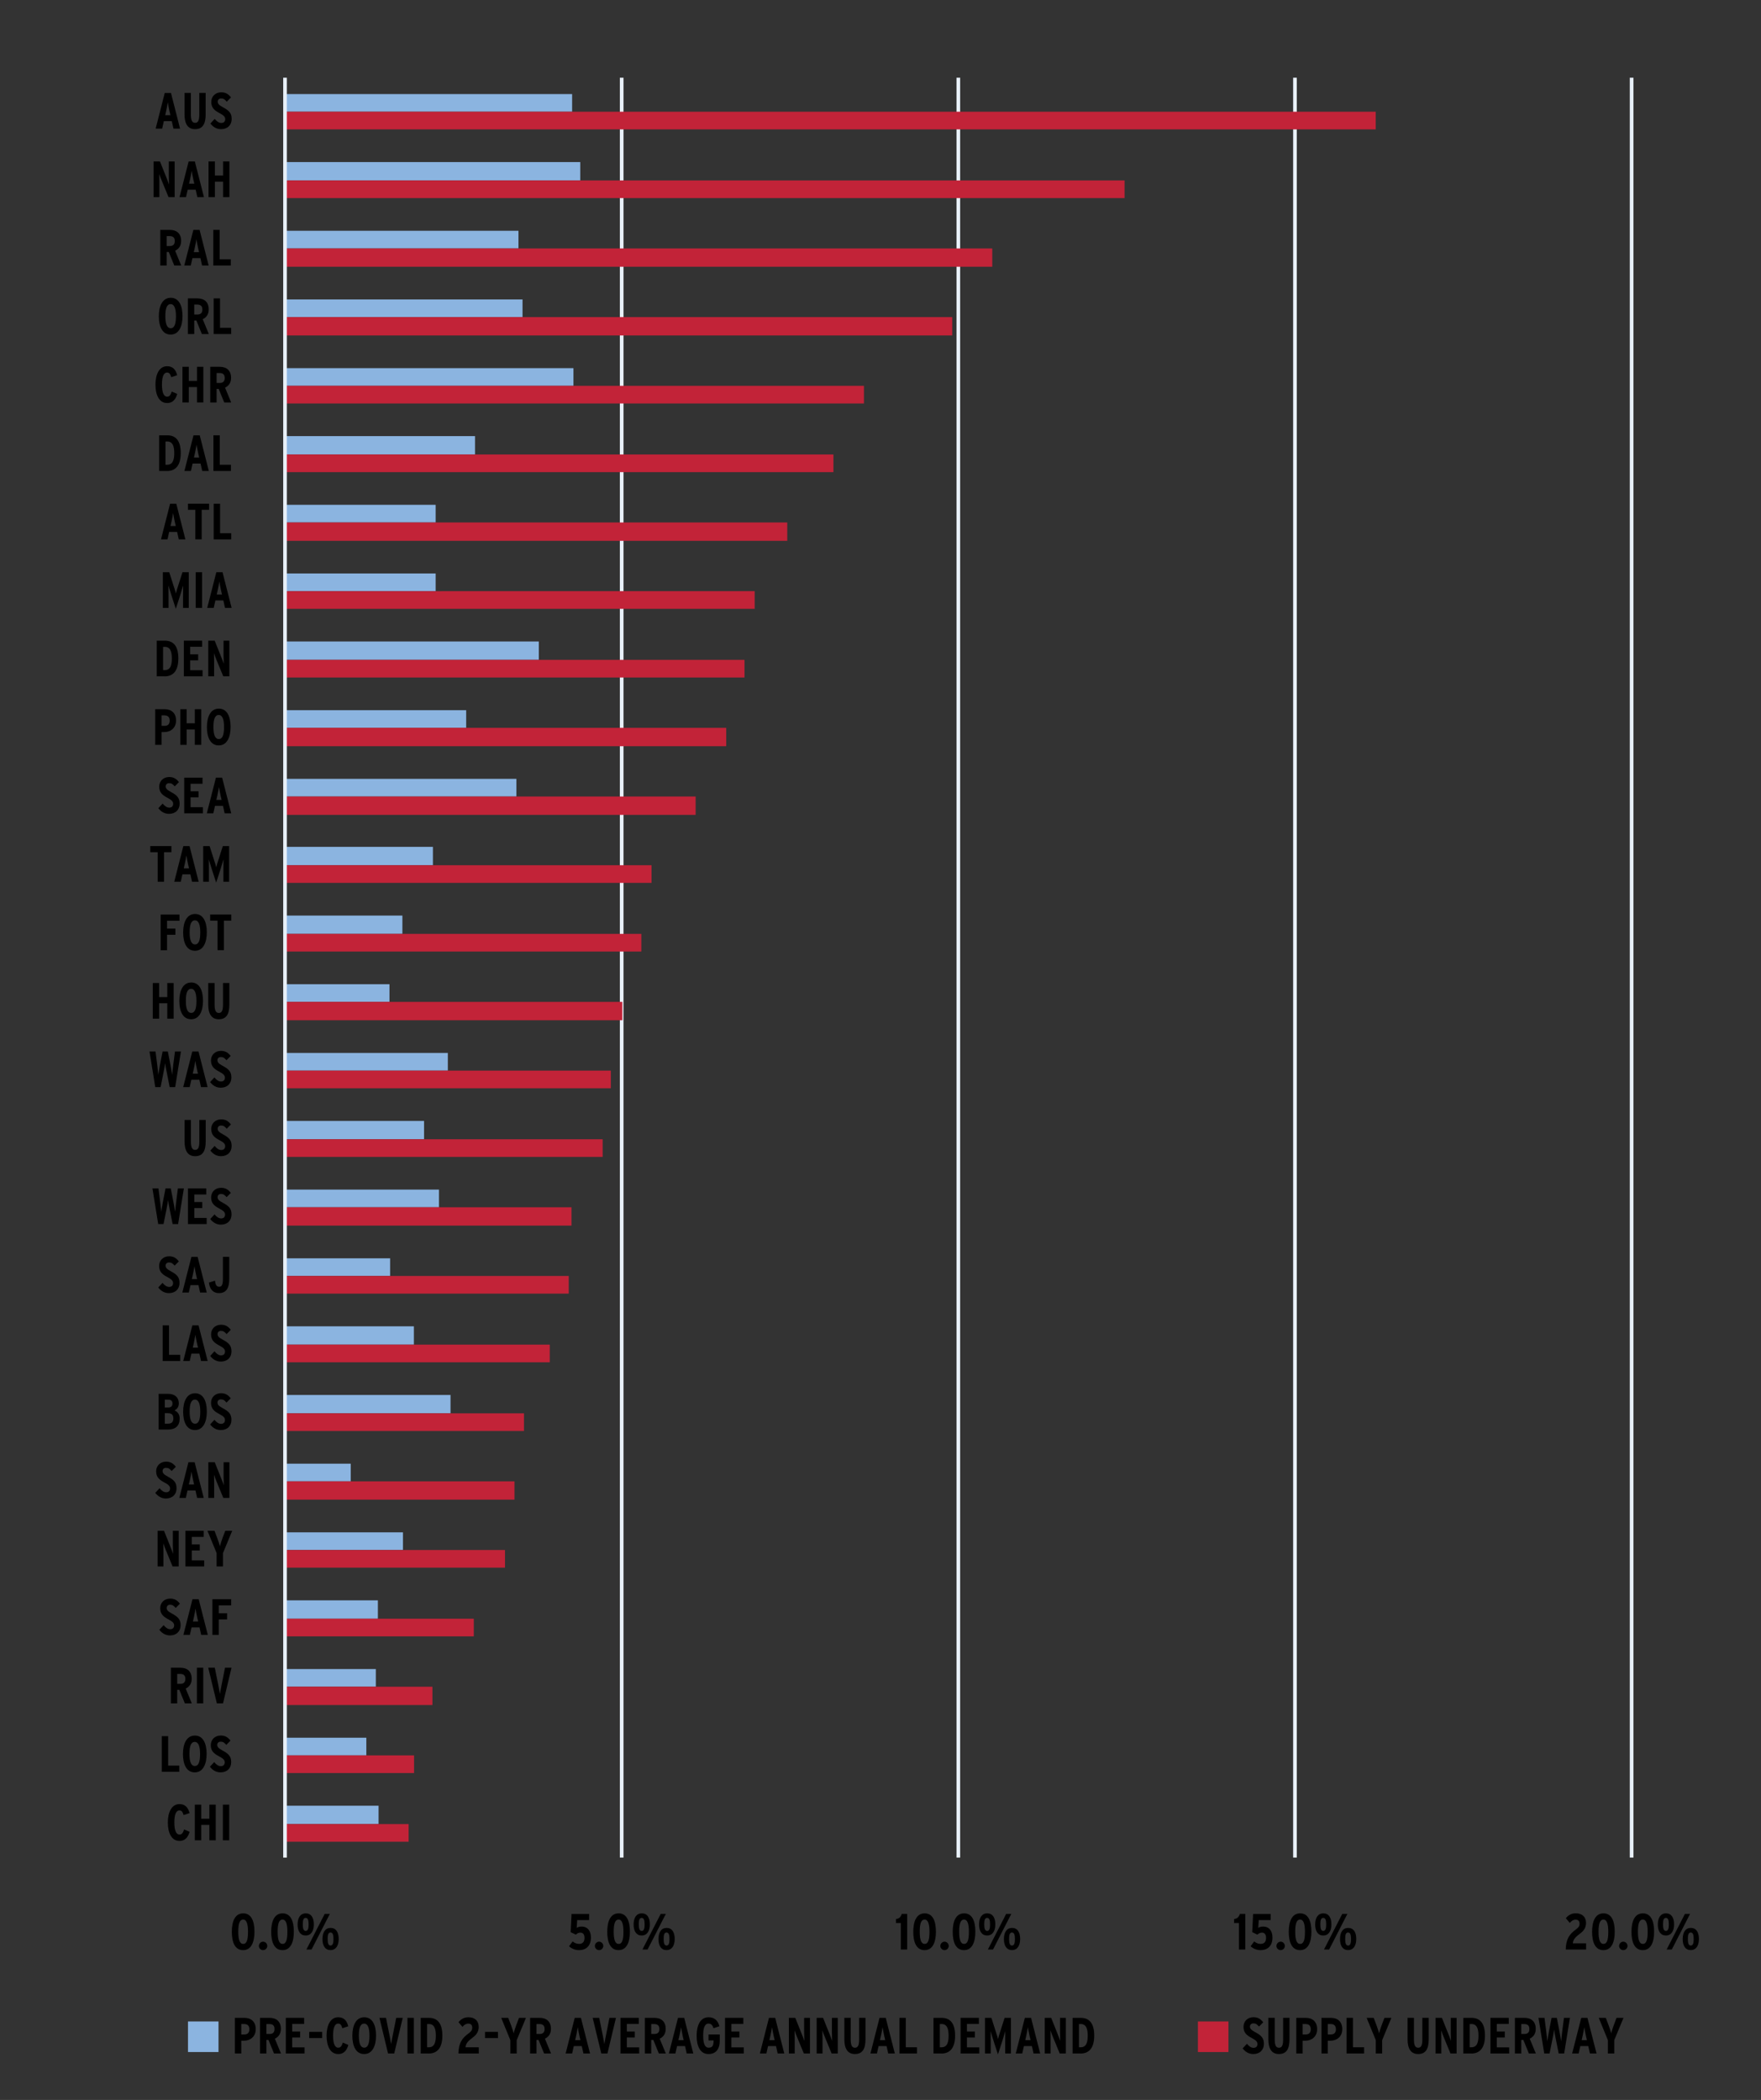 <?xml version="1.0" encoding="UTF-8"?>
<svg xmlns="http://www.w3.org/2000/svg" xmlns:xlink="http://www.w3.org/1999/xlink" id="Layer_1" viewBox="0 0 360 429.25">
  <rect x="0" y="0" width="360" height="429.25" fill="#333333" stroke="none"/>
  <defs>
    <style>.cls-1{clip-path:url(#clippath-73);}.cls-2,.cls-3{fill:#8bb4e0;}.cls-4{clip-path:url(#clippath-72);}.cls-5{clip-path:url(#clippath-62);}.cls-6{clip-path:url(#clippath-45);}.cls-7{clip-path:url(#clippath-63);}.cls-8{clip-path:url(#clippath-20);}.cls-9{clip-path:url(#clippath-11);}.cls-10{clip-path:url(#clippath-16);}.cls-11{clip-path:url(#clippath-59);}.cls-12{clip-path:url(#clippath-78);}.cls-13{clip-path:url(#clippath-33);}.cls-14{clip-path:url(#clippath-64);}.cls-15{clip-path:url(#clippath-47);}.cls-16{clip-path:url(#clippath-77);}.cls-17{clip-path:url(#clippath-41);}.cls-18{clip-path:url(#clippath-32);}.cls-19{clip-path:url(#clippath-2);}.cls-20{clip-path:url(#clippath-13);}.cls-21{clip-path:url(#clippath-37);}.cls-22{clip-path:url(#clippath-46);}.cls-23{clip-path:url(#clippath-25);}.cls-24{clip-path:url(#clippath-15);}.cls-25{clip-path:url(#clippath-6);}.cls-26{clip-path:url(#clippath-76);}.cls-27{clip-path:url(#clippath-40);}.cls-28{clip-path:url(#clippath-26);}.cls-29{clip-path:url(#clippath-75);}.cls-30,.cls-3{fill-rule:evenodd;}.cls-30,.cls-31{fill:#c22338;}.cls-32{clip-path:url(#clippath-7);}.cls-33{clip-path:url(#clippath-21);}.cls-34{clip-path:url(#clippath-34);}.cls-35{clip-path:url(#clippath-57);}.cls-36{clip-path:url(#clippath-1);}.cls-37{clip-path:url(#clippath-4);}.cls-38{clip-path:url(#clippath-38);}.cls-39{clip-path:url(#clippath-36);}.cls-40{clip-path:url(#clippath-27);}.cls-41{clip-path:url(#clippath-60);}.cls-42{clip-path:url(#clippath-44);}.cls-43{clip-path:url(#clippath-12);}.cls-44{stroke:#e8f0f9;stroke-linejoin:round;stroke-width:.75px;}.cls-44,.cls-45,.cls-46{fill:none;}.cls-47{clip-path:url(#clippath-24);}.cls-48{clip-path:url(#clippath-30);}.cls-49{clip-path:url(#clippath-79);}.cls-50{clip-path:url(#clippath-22);}.cls-51{clip-path:url(#clippath-9);}.cls-52{clip-path:url(#clippath-52);}.cls-53{clip-path:url(#clippath);}.cls-54{clip-path:url(#clippath-50);}.cls-45{clip-rule:evenodd;}.cls-55{clip-path:url(#clippath-48);}.cls-56{clip-path:url(#clippath-61);}.cls-57{clip-path:url(#clippath-39);}.cls-58{clip-path:url(#clippath-19);}.cls-59{clip-path:url(#clippath-31);}.cls-60{clip-path:url(#clippath-54);}.cls-61{clip-path:url(#clippath-3);}.cls-62{clip-path:url(#clippath-43);}.cls-63{clip-path:url(#clippath-70);}.cls-64{clip-path:url(#clippath-8);}.cls-65{clip-path:url(#clippath-55);}.cls-66{clip-path:url(#clippath-69);}.cls-67{clip-path:url(#clippath-29);}.cls-68{clip-path:url(#clippath-18);}.cls-69{clip-path:url(#clippath-14);}.cls-70{clip-path:url(#clippath-17);}.cls-71{clip-path:url(#clippath-5);}.cls-72{clip-path:url(#clippath-58);}.cls-73{clip-path:url(#clippath-42);}.cls-74{clip-path:url(#clippath-65);}.cls-75{clip-path:url(#clippath-10);}.cls-76{clip-path:url(#clippath-23);}.cls-77{clip-path:url(#clippath-74);}.cls-78{clip-path:url(#clippath-56);}.cls-79{clip-path:url(#clippath-53);}.cls-80{clip-path:url(#clippath-49);}.cls-81{clip-path:url(#clippath-67);}.cls-82{clip-path:url(#clippath-51);}.cls-83{clip-path:url(#clippath-28);}.cls-84{clip-path:url(#clippath-71);}.cls-85{clip-path:url(#clippath-68);}.cls-86{clip-path:url(#clippath-35);}.cls-87{clip-path:url(#clippath-66);}</style>
    <clipPath id="clippath">
      <polygon class="cls-45" points="16.37 437.25 354.5 437.25 354.5 8.25 16.37 8.25 16.37 437.25 16.37 437.25"></polygon>
    </clipPath>
    <clipPath id="clippath-1">
      <polygon class="cls-45" points="58.27 380.55 334.38 380.55 334.38 15.75 58.27 15.75 58.27 380.55 58.27 380.55"></polygon>
    </clipPath>
    <clipPath id="clippath-2">
      <polygon class="cls-45" points="58.27 380.55 334.38 380.55 334.38 15.75 58.27 15.75 58.27 380.55 58.27 380.55"></polygon>
    </clipPath>
    <clipPath id="clippath-3">
      <polygon class="cls-45" points="16.37 437.25 354.5 437.25 354.5 8.25 16.37 8.25 16.37 437.25 16.37 437.25"></polygon>
    </clipPath>
    <clipPath id="clippath-4">
      <polygon class="cls-45" points="16.37 437.25 354.5 437.25 354.5 8.25 16.37 8.25 16.37 437.25 16.37 437.25"></polygon>
    </clipPath>
    <clipPath id="clippath-5">
      <rect class="cls-46" x="16.37" y="8.25" width="338.13" height="429"></rect>
    </clipPath>
    <clipPath id="clippath-6">
      <polygon class="cls-45" points="16.37 437.25 354.5 437.25 354.5 8.25 16.37 8.25 16.37 437.25 16.37 437.25"></polygon>
    </clipPath>
    <clipPath id="clippath-7">
      <rect class="cls-46" x="16.37" y="8.25" width="338.13" height="429"></rect>
    </clipPath>
    <clipPath id="clippath-8">
      <polygon class="cls-45" points="16.37 437.25 354.5 437.25 354.5 8.25 16.37 8.25 16.37 437.25 16.37 437.25"></polygon>
    </clipPath>
    <clipPath id="clippath-9">
      <rect class="cls-46" x="16.37" y="8.25" width="338.13" height="429"></rect>
    </clipPath>
    <clipPath id="clippath-10">
      <polygon class="cls-45" points="16.37 437.25 354.5 437.25 354.5 8.25 16.37 8.25 16.37 437.25 16.37 437.25"></polygon>
    </clipPath>
    <clipPath id="clippath-11">
      <rect class="cls-46" x="16.37" y="8.25" width="338.13" height="429"></rect>
    </clipPath>
    <clipPath id="clippath-12">
      <polygon class="cls-45" points="16.37 437.25 354.5 437.25 354.5 8.25 16.37 8.25 16.37 437.25 16.37 437.25"></polygon>
    </clipPath>
    <clipPath id="clippath-13">
      <rect class="cls-46" x="16.37" y="8.25" width="338.13" height="429"></rect>
    </clipPath>
    <clipPath id="clippath-14">
      <polygon class="cls-45" points="16.37 29.23 96.01 29.23 96.01 14.78 16.37 14.78 16.37 29.23 16.37 29.23"></polygon>
    </clipPath>
    <clipPath id="clippath-15">
      <rect class="cls-46" x="16.37" y="14.78" width="79.64" height="14.45"></rect>
    </clipPath>
    <clipPath id="clippath-16">
      <polygon class="cls-45" points="16.37 43.13 98.23 43.13 98.23 28.82 16.37 28.82 16.37 43.13 16.37 43.13"></polygon>
    </clipPath>
    <clipPath id="clippath-17">
      <rect class="cls-46" x="16.37" y="28.82" width="81.86" height="14.31"></rect>
    </clipPath>
    <clipPath id="clippath-18">
      <polygon class="cls-45" points="16.37 57.17 94.21 57.17 94.21 42.71 16.37 42.71 16.37 57.17 16.37 57.17"></polygon>
    </clipPath>
    <clipPath id="clippath-19">
      <rect class="cls-46" x="16.37" y="42.71" width="77.84" height="14.45"></rect>
    </clipPath>
    <clipPath id="clippath-20">
      <polygon class="cls-45" points="16.37 71.2 94.48 71.2 94.48 56.75 16.37 56.75 16.37 71.2 16.37 71.2"></polygon>
    </clipPath>
    <clipPath id="clippath-21">
      <rect class="cls-46" x="16.37" y="56.75" width="78.12" height="14.45"></rect>
    </clipPath>
    <clipPath id="clippath-22">
      <polygon class="cls-45" points="16.37 85.24 96.01 85.24 96.01 70.79 16.37 70.79 16.37 85.24 16.37 85.24"></polygon>
    </clipPath>
    <clipPath id="clippath-23">
      <rect class="cls-46" x="16.37" y="70.79" width="79.64" height="14.45"></rect>
    </clipPath>
    <clipPath id="clippath-24">
      <polygon class="cls-45" points="16.37 99.14 94.76 99.14 94.76 84.68 16.37 84.68 16.37 99.14 16.37 99.14"></polygon>
    </clipPath>
    <clipPath id="clippath-25">
      <rect class="cls-46" x="16.37" y="84.68" width="78.39" height="14.45"></rect>
    </clipPath>
    <clipPath id="clippath-26">
      <polygon class="cls-45" points="16.37 113.17 92.82 113.17 92.82 98.72 16.37 98.72 16.37 113.17 16.37 113.17"></polygon>
    </clipPath>
    <clipPath id="clippath-27">
      <rect class="cls-46" x="16.37" y="98.72" width="76.45" height="14.45"></rect>
    </clipPath>
    <clipPath id="clippath-28">
      <polygon class="cls-45" points="16.37 127.21 92.68 127.21 92.68 112.76 16.37 112.76 16.37 127.21 16.37 127.21"></polygon>
    </clipPath>
    <clipPath id="clippath-29">
      <rect class="cls-46" x="16.37" y="112.76" width="76.31" height="14.45"></rect>
    </clipPath>
    <clipPath id="clippath-30">
      <polygon class="cls-45" points="16.37 141.11 96.01 141.11 96.01 126.79 16.37 126.79 16.37 141.11 16.37 141.11"></polygon>
    </clipPath>
    <clipPath id="clippath-31">
      <rect class="cls-46" x="16.37" y="126.79" width="79.64" height="14.31"></rect>
    </clipPath>
    <clipPath id="clippath-32">
      <polygon class="cls-45" points="16.37 155.14 97.12 155.14 97.12 140.69 16.37 140.69 16.37 155.14 16.37 155.14"></polygon>
    </clipPath>
    <clipPath id="clippath-33">
      <rect class="cls-46" x="16.37" y="140.69" width="80.75" height="14.45"></rect>
    </clipPath>
    <clipPath id="clippath-34">
      <polygon class="cls-45" points="16.37 169.18 93.93 169.18 93.93 154.72 16.37 154.72 16.37 169.18 16.37 169.18"></polygon>
    </clipPath>
    <clipPath id="clippath-35">
      <rect class="cls-46" x="16.37" y="154.72" width="77.56" height="14.45"></rect>
    </clipPath>
    <clipPath id="clippath-36">
      <polygon class="cls-45" points="16.37 183.21 98.92 183.21 98.92 168.76 16.37 168.76 16.37 183.21 16.37 183.21"></polygon>
    </clipPath>
    <clipPath id="clippath-37">
      <rect class="cls-46" x="16.37" y="168.76" width="82.56" height="14.45"></rect>
    </clipPath>
    <clipPath id="clippath-38">
      <polygon class="cls-45" points="16.37 197.11 93.65 197.11 93.65 182.66 16.37 182.66 16.37 197.11 16.37 197.11"></polygon>
    </clipPath>
    <clipPath id="clippath-39">
      <rect class="cls-46" x="16.37" y="182.66" width="77.28" height="14.45"></rect>
    </clipPath>
    <clipPath id="clippath-40">
      <polygon class="cls-45" points="16.37 211.15 98.37 211.15 98.37 196.69 16.37 196.69 16.37 211.15 16.37 211.15"></polygon>
    </clipPath>
    <clipPath id="clippath-41">
      <rect class="cls-46" x="16.37" y="196.69" width="82" height="14.45"></rect>
    </clipPath>
    <clipPath id="clippath-42">
      <polygon class="cls-45" points="16.37 225.18 99.76 225.18 99.76 210.73 16.37 210.73 16.37 225.18 16.37 225.18"></polygon>
    </clipPath>
    <clipPath id="clippath-43">
      <rect class="cls-46" x="16.37" y="210.73" width="83.39" height="14.45"></rect>
    </clipPath>
    <clipPath id="clippath-44">
      <polygon class="cls-45" points="16.37 239.08 79.22 239.08 79.22 224.77 16.37 224.77 16.37 239.08 16.37 239.08"></polygon>
    </clipPath>
    <clipPath id="clippath-45">
      <rect class="cls-46" x="16.37" y="224.77" width="62.85" height="14.31"></rect>
    </clipPath>
    <clipPath id="clippath-46">
      <polygon class="cls-45" points="16.37 253.11 97.81 253.11 97.81 238.66 16.37 238.66 16.37 253.11 16.37 253.11"></polygon>
    </clipPath>
    <clipPath id="clippath-47">
      <rect class="cls-46" x="16.37" y="238.66" width="81.45" height="14.45"></rect>
    </clipPath>
    <clipPath id="clippath-48">
      <polygon class="cls-45" points="16.37 267.15 94.07 267.15 94.07 252.7 16.37 252.7 16.37 267.15 16.37 267.15"></polygon>
    </clipPath>
    <clipPath id="clippath-49">
      <rect class="cls-46" x="16.37" y="252.7" width="77.7" height="14.45"></rect>
    </clipPath>
    <clipPath id="clippath-50">
      <polygon class="cls-45" points="16.37 281.05 92.96 281.05 92.96 266.73 16.37 266.73 16.37 281.05 16.37 281.05"></polygon>
    </clipPath>
    <clipPath id="clippath-51">
      <rect class="cls-46" x="16.37" y="266.73" width="76.59" height="14.31"></rect>
    </clipPath>
    <clipPath id="clippath-52">
      <polygon class="cls-45" points="16.37 295.08 95.45 295.08 95.45 280.63 16.37 280.63 16.37 295.08 16.37 295.08"></polygon>
    </clipPath>
    <clipPath id="clippath-53">
      <rect class="cls-46" x="16.37" y="280.63" width="79.09" height="14.45"></rect>
    </clipPath>
    <clipPath id="clippath-54">
      <polygon class="cls-45" points="16.37 309.12 96.15 309.12 96.15 294.67 16.37 294.67 16.37 309.12 16.37 309.12"></polygon>
    </clipPath>
    <clipPath id="clippath-55">
      <rect class="cls-46" x="16.37" y="294.67" width="79.78" height="14.45"></rect>
    </clipPath>
    <clipPath id="clippath-56">
      <polygon class="cls-45" points="16.37 323.16 95.73 323.16 95.73 308.7 16.37 308.7 16.37 323.16 16.37 323.16"></polygon>
    </clipPath>
    <clipPath id="clippath-57">
      <rect class="cls-46" x="16.37" y="308.7" width="79.36" height="14.45"></rect>
    </clipPath>
    <clipPath id="clippath-58">
      <polygon class="cls-45" points="16.37 337.05 93.65 337.05 93.65 322.6 16.37 322.6 16.37 337.05 16.37 337.05"></polygon>
    </clipPath>
    <clipPath id="clippath-59">
      <rect class="cls-46" x="16.37" y="322.6" width="77.28" height="14.45"></rect>
    </clipPath>
    <clipPath id="clippath-60">
      <polygon class="cls-45" points="16.37 351.09 87.82 351.09 87.82 336.64 16.37 336.64 16.37 351.09 16.37 351.09"></polygon>
    </clipPath>
    <clipPath id="clippath-61">
      <rect class="cls-46" x="16.37" y="336.64" width="71.46" height="14.45"></rect>
    </clipPath>
    <clipPath id="clippath-62">
      <polygon class="cls-45" points="16.37 365.12 93.23 365.12 93.23 350.67 16.37 350.67 16.37 365.12 16.37 365.12"></polygon>
    </clipPath>
    <clipPath id="clippath-63">
      <rect class="cls-46" x="16.37" y="350.67" width="76.87" height="14.45"></rect>
    </clipPath>
    <clipPath id="clippath-64">
      <polygon class="cls-45" points="16.37 379.02 88.38 379.02 88.38 364.71 16.37 364.71 16.37 379.02 16.37 379.02"></polygon>
    </clipPath>
    <clipPath id="clippath-65">
      <rect class="cls-46" x="16.37" y="364.71" width="72.01" height="14.31"></rect>
    </clipPath>
    <clipPath id="clippath-66">
      <polygon class="cls-45" points="16.37 437.25 354.5 437.25 354.5 8.25 16.37 8.25 16.37 437.25 16.37 437.25"></polygon>
    </clipPath>
    <clipPath id="clippath-67">
      <polygon class="cls-45" points="16.37 437.25 354.5 437.25 354.5 8.25 16.37 8.25 16.37 437.25 16.37 437.25"></polygon>
    </clipPath>
    <clipPath id="clippath-68">
      <rect class="cls-46" x="16.37" y="8.25" width="338.13" height="429"></rect>
    </clipPath>
    <clipPath id="clippath-69">
      <polygon class="cls-45" points="16.37 437.25 354.5 437.25 354.5 8.25 16.37 8.25 16.37 437.25 16.37 437.25"></polygon>
    </clipPath>
    <clipPath id="clippath-70">
      <rect class="cls-46" x="16.37" y="8.25" width="338.13" height="429"></rect>
    </clipPath>
    <clipPath id="clippath-71">
      <polygon class="cls-45" points="16.37 437.25 354.5 437.25 354.5 8.25 16.37 8.25 16.37 437.25 16.37 437.25"></polygon>
    </clipPath>
    <clipPath id="clippath-72">
      <rect class="cls-46" x="16.37" y="8.25" width="338.13" height="429"></rect>
    </clipPath>
    <clipPath id="clippath-73">
      <polygon class="cls-45" points="16.37 437.25 354.5 437.25 354.5 8.25 16.37 8.25 16.37 437.25 16.37 437.25"></polygon>
    </clipPath>
    <clipPath id="clippath-74">
      <rect class="cls-46" x="16.37" y="8.25" width="338.13" height="429"></rect>
    </clipPath>
    <clipPath id="clippath-75">
      <polygon class="cls-45" points="16.37 437.25 354.5 437.25 354.5 8.25 16.37 8.25 16.37 437.25 16.37 437.25"></polygon>
    </clipPath>
    <clipPath id="clippath-76">
      <rect class="cls-46" x="16.37" y="8.25" width="338.13" height="429"></rect>
    </clipPath>
    <clipPath id="clippath-77">
      <polygon class="cls-45" points="16.37 437.25 354.5 437.25 354.5 8.25 16.37 8.25 16.37 437.25 16.37 437.25"></polygon>
    </clipPath>
    <clipPath id="clippath-78">
      <polygon class="cls-45" points="16.37 437.25 354.5 437.25 354.5 8.25 16.37 8.25 16.37 437.25 16.37 437.25"></polygon>
    </clipPath>
    <clipPath id="clippath-79">
      <rect class="cls-46" x="16.37" y="8.25" width="338.13" height="429"></rect>
    </clipPath>
  </defs>
  <g class="cls-53">
    <path class="cls-44" d="m127.09,15.89v363.82M195.91,15.89v363.82M264.73,15.89v363.82M333.55,15.89v363.82"></path>
  </g>
  <g class="cls-36">
    <path class="cls-2" d="m116.96,19.23h-58.69v3.61h58.69v-3.61h0Zm1.66,13.9h-60.36v3.75h60.36v-3.75h0Zm-12.63,14.04h-47.73v3.61h47.73v-3.61h0Zm.83,14.04h-48.56v3.61h48.56v-3.61h0Zm10.41,14.04h-58.97v3.61h58.97v-3.61h0Zm-20.12,13.9h-38.85v3.75h38.85v-3.75h0Zm-8.05,14.04h-30.8v3.61h30.8v-3.61h0Zm0,14.04h-30.8v3.61h30.8v-3.61h0Zm21.09,13.9h-51.89v3.75h51.89v-3.75h0Zm-14.85,14.04h-37.05v3.61h37.05v-3.61h0Zm10.27,14.04h-47.31v3.61h47.31v-3.61h0Zm-17.07,13.9h-30.25v3.75h30.25v-3.75h0Zm-6.24,14.04h-24v3.75h24v-3.75h0Zm-2.64,14.04h-21.37v3.61h21.37v-3.61h0Zm11.93,14.04h-33.3v3.61h33.3v-3.61h0Zm-4.86,13.9h-28.44v3.75h28.44v-3.75h0Zm3.05,14.04h-31.5v3.61h31.5v-3.61h0Zm-9.99,14.04h-21.51v3.61h21.51v-3.61h0Zm4.86,13.9h-26.36v3.75h26.36v-3.75h0Zm7.49,14.04h-33.85v3.75h33.85v-3.75h0Zm-20.4,14.04h-13.46v3.61h13.46v-3.61h0Zm10.68,14.04h-24.14v3.61h24.14v-3.61h0Zm-5.13,13.9h-19.01v3.75h19.01v-3.75h0Zm-.42,14.04h-18.59v3.61h18.59v-3.61h0Zm-1.94,14.04h-16.65v3.61h16.65v-3.61h0Zm2.5,13.9h-19.15v3.75h19.15v-3.75h0Z"></path>
  </g>
  <g class="cls-19">
    <path class="cls-31" d="m281.24,22.84H58.27v3.61h222.97v-3.61h0Zm-51.34,14.04H58.27v3.61h171.63v-3.61h0Zm-27.06,13.9H58.27v3.75h144.58v-3.75h0Zm-8.19,14.04H58.27v3.75h136.39v-3.75h0Zm-18.04,14.04H58.27v3.61h118.35v-3.61h0Zm-6.24,14.04H58.27v3.61h112.11v-3.61h0Zm-9.43,13.9H58.27v3.75h102.67v-3.75h0Zm-6.66,14.04H58.27v3.61h96.01v-3.61h0Zm-2.08,14.04H58.27v3.61h93.93v-3.61h0Zm-3.75,13.9H58.27v3.75h90.19v-3.75h0Zm-6.24,14.04H58.27v3.75h83.94v-3.75h0Zm-9.02,14.04H58.27v3.61h74.92v-3.61h0Zm-2.08,14.04H58.27v3.61h72.84v-3.61h0Zm-3.88,13.9H58.27v3.75h68.96v-3.75h0Zm-2.36,14.04H58.27v3.61h66.6v-3.61h0Zm-1.66,14.04H58.27v3.61h64.93v-3.61h0Zm-6.38,13.9h-58.55v3.75h58.55v-3.75h0Zm-.56,14.04h-58v3.61h58v-3.61h0Zm-3.88,14.04h-54.11v3.61h54.11v-3.61h0Zm-5.27,14.04h-48.84v3.61h48.84v-3.61h0Zm-1.94,13.9h-46.9v3.75h46.9v-3.75h0Zm-1.94,14.04h-44.95v3.61h44.95v-3.61h0Zm-6.38,14.04h-38.57v3.61h38.57v-3.61h0Zm-8.46,13.9h-30.11v3.75h30.11v-3.75h0Zm-3.75,14.04h-26.36v3.61h26.36v-3.61h0Zm-1.11,14.04h-25.25v3.61h25.25v-3.61h0Z"></path>
  </g>
  <g class="cls-61">
    <line class="cls-44" x1="58.27" y1="15.89" x2="58.27" y2="379.72"></line>
  </g>
  <g class="cls-37">
    <g class="cls-71">
      <path d="m49.7,398.63c-1.7,0-2.31-1.66-2.31-3.75s.63-3.77,2.33-3.77,2.3,1.66,2.3,3.75-.63,3.77-2.32,3.77Zm0-6.25c-.7,0-.99.83-.99,2.48s.3,2.5,1.01,2.5.98-.83.98-2.48-.3-2.5-1-2.5Z"></path>
      <path d="m53.78,398.63c-.47,0-.86-.4-.86-.86s.4-.87.86-.87.86.4.86.87-.4.86-.86.86Z"></path>
      <path d="m57.75,398.63c-1.7,0-2.31-1.66-2.31-3.75s.63-3.77,2.33-3.77,2.3,1.66,2.3,3.75-.63,3.77-2.32,3.77Zm0-6.25c-.7,0-.99.83-.99,2.48s.3,2.5,1.01,2.5.98-.83.98-2.48-.3-2.5-1-2.5Z"></path>
      <path d="m62.48,395.64c-1.07,0-1.64-.87-1.64-2.25s.57-2.28,1.67-2.28,1.65.88,1.65,2.26-.59,2.27-1.68,2.27Zm.01-3.6c-.47,0-.59.46-.59,1.32s.14,1.34.6,1.34.59-.53.59-1.32c0-.86-.14-1.34-.6-1.34Zm1.2,6.47h-1.05l3.74-7.29h1.05l-3.74,7.29Zm3.87.11c-1.07,0-1.64-.86-1.64-2.25s.57-2.28,1.67-2.28,1.65.88,1.65,2.26-.59,2.27-1.68,2.27Zm.01-3.59c-.47,0-.59.46-.59,1.32s.14,1.34.6,1.34.59-.53.59-1.32c0-.86-.14-1.34-.6-1.34Z"></path>
    </g>
  </g>
  <g class="cls-25">
    <g class="cls-32">
      <path d="m118.34,398.63c-.74,0-1.49-.3-2.01-.79l.73-.99c.5.38.84.5,1.34.5.75,0,1.09-.48,1.09-1.22s-.32-1.08-.85-1.08c-.34,0-.65.15-.92.41l-1.06-.5.18-3.73h3.59v1.26h-2.44l-.09,1.59c.26-.17.55-.27,1.03-.27,1.06,0,1.87.74,1.87,2.25,0,1.64-.91,2.57-2.47,2.57Z"></path>
      <path d="m122.47,398.63c-.47,0-.86-.4-.86-.86s.4-.87.86-.87.86.4.86.87-.4.86-.86.86Z"></path>
      <path d="m126.45,398.63c-1.7,0-2.31-1.66-2.31-3.75s.63-3.77,2.33-3.77,2.3,1.66,2.3,3.75-.63,3.77-2.32,3.77Zm0-6.25c-.7,0-.99.83-.99,2.48s.3,2.5,1.01,2.5.98-.83.98-2.48-.3-2.5-1-2.5Z"></path>
      <path d="m131.17,395.64c-1.07,0-1.64-.87-1.64-2.25s.57-2.28,1.67-2.28,1.65.88,1.65,2.26-.59,2.27-1.68,2.27Zm.01-3.6c-.47,0-.59.46-.59,1.32s.14,1.34.6,1.34.59-.53.59-1.32c0-.86-.14-1.34-.6-1.34Zm1.2,6.47h-1.05l3.74-7.29h1.05l-3.74,7.29Zm3.87.11c-1.07,0-1.64-.86-1.64-2.25s.57-2.28,1.67-2.28,1.65.88,1.65,2.26-.59,2.27-1.68,2.27Zm.01-3.59c-.47,0-.59.46-.59,1.32s.14,1.34.6,1.34.59-.53.59-1.32c0-.86-.14-1.34-.6-1.34Z"></path>
    </g>
  </g>
  <g class="cls-64">
    <g class="cls-51">
      <path d="m184.15,398.51v-5.43h-.99v-.81c.72-.07,1.03-.51,1.18-1.05h1.11v7.29h-1.3Z"></path>
      <path d="m189.01,398.63c-1.7,0-2.31-1.66-2.31-3.75s.63-3.77,2.33-3.77,2.3,1.66,2.3,3.75-.63,3.77-2.32,3.77Zm0-6.25c-.7,0-.99.83-.99,2.48s.3,2.5,1.01,2.5.98-.83.98-2.48-.3-2.5-1-2.5Z"></path>
      <path d="m193.09,398.63c-.47,0-.86-.4-.86-.86s.4-.87.86-.87.86.4.86.87-.4.86-.86.86Z"></path>
      <path d="m197.07,398.63c-1.7,0-2.31-1.66-2.31-3.75s.63-3.77,2.33-3.77,2.3,1.66,2.3,3.75-.63,3.77-2.32,3.77Zm0-6.25c-.7,0-.99.83-.99,2.48s.3,2.5,1.01,2.5.98-.83.98-2.48-.3-2.5-1-2.5Z"></path>
      <path d="m201.79,395.64c-1.07,0-1.64-.87-1.64-2.25s.57-2.28,1.67-2.28,1.65.88,1.65,2.26-.59,2.27-1.68,2.27Zm.01-3.6c-.47,0-.59.46-.59,1.32s.14,1.34.6,1.34.59-.53.59-1.32c0-.86-.14-1.34-.6-1.34Zm1.2,6.47h-1.05l3.74-7.29h1.05l-3.74,7.29Zm3.87.11c-1.07,0-1.64-.86-1.64-2.25s.57-2.28,1.67-2.28,1.65.88,1.65,2.26-.59,2.27-1.68,2.27Zm.01-3.59c-.47,0-.59.46-.59,1.32s.14,1.34.6,1.34.59-.53.59-1.32c0-.86-.14-1.34-.6-1.34Z"></path>
    </g>
  </g>
  <g class="cls-75">
    <g class="cls-9">
      <path d="m253.27,398.51v-5.43h-.99v-.81c.72-.07,1.03-.51,1.18-1.05h1.11v7.29h-1.3Z"></path>
      <path d="m257.67,398.63c-.74,0-1.49-.3-2.01-.79l.73-.99c.5.38.84.5,1.34.5.75,0,1.09-.48,1.09-1.22s-.32-1.08-.85-1.08c-.34,0-.65.15-.92.41l-1.06-.5.18-3.73h3.59v1.26h-2.44l-.09,1.59c.26-.17.55-.27,1.03-.27,1.06,0,1.87.74,1.87,2.25,0,1.64-.91,2.57-2.47,2.57Z"></path>
      <path d="m261.8,398.63c-.47,0-.86-.4-.86-.86s.4-.87.86-.87.86.4.86.87-.4.86-.86.86Z"></path>
      <path d="m265.77,398.63c-1.7,0-2.31-1.66-2.31-3.75s.63-3.77,2.33-3.77,2.3,1.66,2.3,3.75-.63,3.77-2.32,3.77Zm0-6.25c-.7,0-.99.83-.99,2.48s.3,2.5,1.01,2.5.98-.83.98-2.48-.3-2.5-1-2.5Z"></path>
      <path d="m270.5,395.64c-1.07,0-1.64-.87-1.64-2.25s.57-2.28,1.67-2.28,1.65.88,1.65,2.26-.59,2.27-1.68,2.27Zm.01-3.6c-.47,0-.59.46-.59,1.32s.14,1.34.6,1.34.59-.53.59-1.32c0-.86-.14-1.34-.6-1.34Zm1.2,6.47h-1.05l3.74-7.29h1.05l-3.74,7.29Zm3.87.11c-1.07,0-1.64-.86-1.64-2.25s.57-2.28,1.67-2.28,1.65.88,1.65,2.26-.59,2.27-1.68,2.27Zm.01-3.59c-.47,0-.59.46-.59,1.32s.14,1.34.6,1.34.59-.53.59-1.32c0-.86-.14-1.34-.6-1.34Z"></path>
    </g>
  </g>
  <g class="cls-43">
    <g class="cls-20">
      <path d="m320.08,398.51c.07-2.23.77-3.16,2.14-4.15.5-.37.69-.67.69-1.11,0-.57-.29-.85-.83-.85-.46,0-.82.26-1.17.66l-.81-.95c.49-.61,1.13-1.01,2.03-1.01,1.26,0,2.1.7,2.1,1.97,0,1.01-.5,1.64-1.2,2.16-.99.74-1.44,1.23-1.49,2.01h2.71v1.27h-4.17Z"></path>
      <path d="m327.78,398.63c-1.7,0-2.31-1.66-2.31-3.75s.63-3.77,2.33-3.77,2.3,1.66,2.3,3.75-.63,3.77-2.32,3.77Zm0-6.25c-.7,0-.99.83-.99,2.48s.3,2.5,1.01,2.5.98-.83.98-2.48-.3-2.5-1-2.5Z"></path>
      <path d="m331.85,398.63c-.47,0-.86-.4-.86-.86s.4-.87.86-.87.86.4.86.87-.4.86-.86.86Z"></path>
      <path d="m335.83,398.63c-1.7,0-2.31-1.66-2.31-3.75s.63-3.77,2.33-3.77,2.3,1.66,2.3,3.75-.63,3.77-2.32,3.77Zm0-6.25c-.7,0-.99.83-.99,2.48s.3,2.5,1.01,2.5.98-.83.98-2.48-.3-2.5-1-2.5Z"></path>
      <path d="m340.55,395.64c-1.07,0-1.64-.87-1.64-2.25s.57-2.28,1.67-2.28,1.65.88,1.65,2.26-.59,2.27-1.68,2.27Zm.01-3.6c-.47,0-.59.46-.59,1.32s.14,1.34.6,1.34.59-.53.59-1.32c0-.86-.14-1.34-.6-1.34Zm1.2,6.47h-1.05l3.74-7.29h1.05l-3.74,7.29Zm3.87.11c-1.07,0-1.64-.86-1.64-2.25s.57-2.28,1.67-2.28,1.65.88,1.65,2.26-.59,2.27-1.68,2.27Zm.01-3.59c-.47,0-.59.46-.59,1.32s.14,1.34.6,1.34.59-.53.59-1.32c0-.86-.14-1.34-.6-1.34Z"></path>
    </g>
  </g>
  <g class="cls-69">
    <g class="cls-24">
      <path d="m35.46,26.29l-.34-1.52h-1.63l-.34,1.52h-1.33l1.86-7.29h1.27l1.86,7.29h-1.34Zm-.82-3.61c-.12-.56-.29-1.41-.34-1.77-.05.38-.2,1.16-.33,1.75l-.2.89h1.07l-.2-.86Z"></path>
      <path d="m39.88,26.4c-1.55,0-2.16-1.2-2.16-3.01v-4.4h1.3v4.4c0,1.26.28,1.72.87,1.72s.85-.46.85-1.72v-4.4h1.3v4.38c0,1.9-.56,3.03-2.16,3.03Z"></path>
      <path d="m45.18,26.4c-.99,0-1.68-.52-2.17-1.15l.88-.95c.44.56.91.83,1.34.83.54,0,.81-.3.81-.79,0-.42-.26-.75-1.11-1.19-1.08-.56-1.74-1.11-1.74-2.32,0-1.09.81-1.96,2.04-1.96.91,0,1.47.37,1.99,1.04l-.86.87c-.43-.48-.66-.65-1.16-.65-.42,0-.69.27-.69.64,0,.44.25.71,1.04,1.14,1.26.68,1.81,1.18,1.81,2.41s-.83,2.08-2.19,2.08Z"></path>
    </g>
  </g>
  <g class="cls-10">
    <g class="cls-70">
      <path d="m34.45,40.29l-1.34-3.25c-.19-.46-.42-1.05-.55-1.48.01.45.02,1.2.02,1.66v3.07h-1.19v-7.29h1.31l1.28,3.2c.18.44.44,1.12.57,1.52-.01-.45-.04-1.24-.04-1.7v-3.02h1.19v7.29h-1.25Z"></path>
      <path d="m40.34,40.29l-.34-1.52h-1.63l-.34,1.52h-1.33l1.86-7.29h1.27l1.86,7.29h-1.34Zm-.82-3.61c-.12-.56-.29-1.41-.34-1.77-.05.38-.2,1.16-.33,1.75l-.2.89h1.07l-.2-.86Z"></path>
      <path d="m45.6,40.29v-3.15h-1.67v3.15h-1.3v-7.29h1.3v2.88h1.67v-2.88h1.3v7.29h-1.3Z"></path>
    </g>
  </g>
  <g class="cls-68">
    <g class="cls-58">
      <path d="m35.63,54.28l-1.13-2.77h-.43v2.77h-1.3v-7.29h1.94c1.42,0,2.32.76,2.32,2.27,0,1.02-.52,1.66-1.23,1.99l1.25,3.03h-1.42Zm-.99-6.02h-.57v2.03h.65c.67,0,1.01-.34,1.01-1.01s-.3-1.02-1.08-1.02Z"></path>
      <path d="m41.31,54.28l-.34-1.52h-1.63l-.34,1.52h-1.33l1.86-7.29h1.27l1.86,7.29h-1.34Zm-.82-3.61c-.12-.56-.29-1.41-.34-1.77-.05.38-.2,1.16-.33,1.75l-.2.89h1.07l-.2-.86Z"></path>
      <path d="m43.6,54.28v-7.29h1.3v6.02h2.28v1.27h-3.58Z"></path>
    </g>
  </g>
  <g class="cls-8">
    <g class="cls-33">
      <path d="m34.88,68.39c-1.7,0-2.41-1.66-2.41-3.75s.74-3.77,2.44-3.77,2.4,1.66,2.4,3.75-.74,3.77-2.42,3.77Zm0-6.22c-.78,0-1.08.9-1.08,2.45s.32,2.47,1.1,2.47,1.07-.9,1.07-2.45-.32-2.47-1.09-2.47Z"></path>
      <path d="m41.27,68.28l-1.13-2.77h-.43v2.77h-1.3v-7.29h1.94c1.42,0,2.32.76,2.32,2.27,0,1.02-.52,1.66-1.23,1.99l1.25,3.03h-1.42Zm-.99-6.02h-.57v2.03h.65c.67,0,1.01-.34,1.01-1.01s-.3-1.02-1.08-1.02Z"></path>
      <path d="m43.68,68.28v-7.29h1.3v6.02h2.28v1.27h-3.58Z"></path>
    </g>
  </g>
  <g class="cls-50">
    <g class="cls-76">
      <path d="m34.14,82.38c-1.61,0-2.36-1.66-2.36-3.75s.77-3.77,2.38-3.77c1.24,0,1.78.79,2.06,1.84l-1.22.4c-.19-.67-.38-.94-.86-.94-.7,0-1.03.9-1.03,2.45s.34,2.47,1.05,2.47c.45,0,.68-.25.95-1.04l1.12.48c-.34,1.2-.98,1.87-2.09,1.87Z"></path>
      <path d="m40.27,82.27v-3.15h-1.67v3.15h-1.3v-7.29h1.3v2.88h1.67v-2.88h1.3v7.29h-1.3Z"></path>
      <path d="m45.84,82.27l-1.13-2.77h-.43v2.77h-1.3v-7.29h1.94c1.42,0,2.32.76,2.32,2.27,0,1.02-.52,1.66-1.23,1.99l1.25,3.03h-1.42Zm-.99-6.02h-.57v2.03h.65c.67,0,1.01-.34,1.01-1.01s-.3-1.02-1.08-1.02Z"></path>
    </g>
  </g>
  <g class="cls-47">
    <g class="cls-23">
      <path d="m34.14,96.27h-1.61v-7.29h1.64c1.75,0,2.78,1.07,2.78,3.64s-1.1,3.66-2.81,3.66Zm.03-6.02h-.34v4.75h.34c1.17,0,1.45-1.02,1.45-2.37s-.28-2.39-1.45-2.39Z"></path>
      <path d="m41.34,96.27l-.34-1.52h-1.63l-.34,1.52h-1.33l1.86-7.29h1.27l1.86,7.29h-1.34Zm-.82-3.61c-.12-.56-.29-1.41-.34-1.77-.05.38-.2,1.16-.33,1.75l-.2.89h1.07l-.2-.86Z"></path>
      <path d="m43.63,96.27v-7.29h1.3v6.02h2.28v1.27h-3.58Z"></path>
    </g>
  </g>
  <g class="cls-28">
    <g class="cls-40">
      <path d="m36.55,110.26l-.34-1.52h-1.63l-.34,1.52h-1.33l1.86-7.29h1.27l1.86,7.29h-1.34Zm-.82-3.61c-.12-.56-.29-1.41-.34-1.77-.05.38-.2,1.16-.33,1.75l-.2.89h1.07l-.2-.86Z"></path>
      <path d="m41.23,104.21v6.04h-1.3v-6.04h-1.51v-1.25h4.32v1.25h-1.51Z"></path>
      <path d="m43.69,110.26v-7.29h1.3v6.02h2.28v1.27h-3.58Z"></path>
    </g>
  </g>
  <g class="cls-83">
    <g class="cls-67">
      <path d="m37.42,124.26v-2.36c0-.87.01-1.67.02-2.21-.15.52-.39,1.33-.66,2.17l-.84,2.58-.84-2.58c-.27-.82-.51-1.65-.66-2.17.01.54.02,1.34.02,2.21v2.36h-1.17v-7.29h1.31l.86,2.7c.22.68.43,1.3.49,1.65.07-.37.28-1,.49-1.65l.86-2.7h1.29v7.29h-1.19Z"></path>
      <path d="m40.01,124.26v-7.29h1.3v7.29h-1.3Z"></path>
      <path d="m46,124.26l-.34-1.52h-1.63l-.34,1.52h-1.33l1.86-7.29h1.27l1.86,7.29h-1.34Zm-.82-3.61c-.12-.56-.29-1.41-.34-1.77-.05.38-.2,1.16-.33,1.75l-.2.89h1.07l-.2-.86Z"></path>
    </g>
  </g>
  <g class="cls-48">
    <g class="cls-59">
      <path d="m33.65,138.25h-1.61v-7.29h1.64c1.75,0,2.78,1.07,2.78,3.64s-1.1,3.66-2.81,3.66Zm.03-6.02h-.34v4.75h.34c1.17,0,1.45-1.02,1.45-2.37s-.28-2.39-1.45-2.39Z"></path>
      <path d="m37.58,138.25v-7.29h3.74v1.25h-2.44v1.54h1.63v1.23h-1.63v2.02h2.53v1.25h-3.83Z"></path>
      <path d="m45.64,138.25l-1.34-3.25c-.19-.46-.42-1.05-.55-1.48.01.45.02,1.2.02,1.66v3.07h-1.19v-7.29h1.31l1.28,3.2c.18.44.44,1.12.57,1.52-.01-.45-.04-1.24-.04-1.7v-3.02h1.19v7.29h-1.25Z"></path>
    </g>
  </g>
  <g class="cls-18">
    <g class="cls-13">
      <path d="m33.61,149.64h-.58v2.62h-1.3v-7.29h1.94c1.38,0,2.32.79,2.32,2.32s-1.13,2.35-2.37,2.35Zm.04-3.41h-.62v2.14h.65c.67,0,1.01-.4,1.01-1.06,0-.6-.27-1.07-1.03-1.07Z"></path>
      <path d="m39.83,152.26v-3.15h-1.67v3.15h-1.3v-7.29h1.3v2.88h1.67v-2.88h1.3v7.29h-1.3Z"></path>
      <path d="m44.71,152.37c-1.7,0-2.41-1.66-2.41-3.75s.74-3.77,2.44-3.77,2.4,1.66,2.4,3.75-.74,3.77-2.42,3.77Zm0-6.22c-.78,0-1.08.9-1.08,2.45s.32,2.47,1.1,2.47,1.07-.9,1.07-2.45-.32-2.47-1.09-2.47Z"></path>
    </g>
  </g>
  <g class="cls-34">
    <g class="cls-86">
      <path d="m34.55,166.36c-.99,0-1.68-.52-2.18-1.15l.88-.95c.44.56.91.83,1.34.83.54,0,.81-.3.81-.79,0-.42-.26-.75-1.11-1.19-1.08-.56-1.74-1.11-1.74-2.32,0-1.09.81-1.96,2.04-1.96.91,0,1.47.37,1.99,1.04l-.86.87c-.43-.48-.66-.65-1.16-.65-.42,0-.69.27-.69.64,0,.44.25.71,1.04,1.14,1.26.68,1.81,1.18,1.81,2.41s-.83,2.08-2.19,2.08Z"></path>
      <path d="m37.66,166.25v-7.29h3.74v1.25h-2.44v1.54h1.63v1.23h-1.63v2.02h2.53v1.25h-3.83Z"></path>
      <path d="m45.92,166.25l-.34-1.52h-1.63l-.34,1.52h-1.33l1.86-7.29h1.27l1.86,7.29h-1.34Zm-.82-3.61c-.12-.56-.29-1.41-.34-1.77-.05.38-.2,1.16-.33,1.75l-.2.89h1.07l-.2-.86Z"></path>
    </g>
  </g>
  <g class="cls-39">
    <g class="cls-21">
      <path d="m33.53,174.2v6.04h-1.3v-6.04h-1.51v-1.25h4.32v1.25h-1.51Z"></path>
      <path d="m39.26,180.24l-.34-1.52h-1.63l-.34,1.52h-1.33l1.86-7.29h1.27l1.86,7.29h-1.34Zm-.82-3.61c-.12-.56-.29-1.41-.34-1.77-.05.38-.2,1.16-.33,1.75l-.2.89h1.07l-.2-.86Z"></path>
      <path d="m45.67,180.24v-2.36c0-.87.01-1.67.02-2.21-.15.52-.39,1.33-.66,2.17l-.84,2.58-.84-2.58c-.27-.82-.51-1.65-.66-2.17.01.54.02,1.34.02,2.21v2.36h-1.17v-7.29h1.31l.86,2.7c.22.68.43,1.3.49,1.65.07-.37.28-1,.49-1.65l.86-2.7h1.29v7.29h-1.19Z"></path>
    </g>
  </g>
  <g class="cls-38">
    <g class="cls-57">
      <path d="m34.15,188.2v1.62h1.71v1.26h-1.71v3.16h-1.3v-7.29h3.84v1.26h-2.54Z"></path>
      <path d="m39.85,194.35c-1.7,0-2.41-1.66-2.41-3.75s.74-3.77,2.44-3.77,2.4,1.66,2.4,3.75-.74,3.77-2.42,3.77Zm0-6.22c-.78,0-1.08.9-1.08,2.45s.32,2.47,1.1,2.47,1.07-.9,1.07-2.45-.32-2.47-1.09-2.47Z"></path>
      <path d="m45.77,188.19v6.04h-1.3v-6.04h-1.51v-1.25h4.32v1.25h-1.51Z"></path>
    </g>
  </g>
  <g class="cls-27">
    <g class="cls-17">
      <path d="m34.2,208.23v-3.15h-1.67v3.15h-1.3v-7.29h1.3v2.88h1.67v-2.88h1.3v7.29h-1.3Z"></path>
      <path d="m39.07,208.35c-1.7,0-2.41-1.66-2.41-3.75s.74-3.77,2.44-3.77,2.4,1.66,2.4,3.75-.74,3.77-2.42,3.77Zm0-6.22c-.78,0-1.08.9-1.08,2.45s.32,2.47,1.1,2.47,1.07-.9,1.07-2.45-.32-2.47-1.09-2.47Z"></path>
      <path d="m44.73,208.35c-1.55,0-2.16-1.2-2.16-3.01v-4.4h1.3v4.4c0,1.26.28,1.72.87,1.72s.85-.46.85-1.72v-4.4h1.3v4.38c0,1.9-.56,3.03-2.16,3.03Z"></path>
    </g>
  </g>
  <g class="cls-73">
    <g class="cls-62">
      <path d="m35.81,222.22h-1.12l-.61-3.06c-.15-.71-.25-1.33-.32-1.83-.07.51-.18,1.13-.32,1.83l-.61,3.06h-1.09l-1.18-7.29h1.23l.35,2.72c.07.53.18,1.56.23,2.06.06-.5.24-1.53.34-2.06l.53-2.72h1.07l.53,2.72c.1.53.29,1.56.35,2.06.05-.5.16-1.53.23-2.06l.35-2.72h1.22l-1.18,7.29Z"></path>
      <path d="m41.09,222.22l-.34-1.52h-1.63l-.34,1.52h-1.33l1.86-7.29h1.27l1.86,7.29h-1.34Zm-.82-3.61c-.12-.56-.29-1.41-.34-1.77-.05.38-.2,1.16-.33,1.75l-.2.89h1.07l-.2-.86Z"></path>
      <path d="m45.13,222.34c-.99,0-1.68-.52-2.18-1.15l.88-.95c.44.56.91.83,1.34.83.54,0,.81-.3.81-.79,0-.42-.26-.75-1.11-1.19-1.08-.56-1.74-1.11-1.74-2.32,0-1.09.81-1.96,2.04-1.96.91,0,1.47.37,1.99,1.04l-.86.87c-.43-.48-.66-.65-1.16-.65-.42,0-.69.27-.69.64,0,.44.25.71,1.04,1.14,1.26.68,1.81,1.18,1.81,2.41s-.83,2.08-2.19,2.08Z"></path>
    </g>
  </g>
  <g class="cls-42">
    <g class="cls-6">
      <path d="m39.89,236.34c-1.55,0-2.16-1.2-2.16-3.01v-4.4h1.3v4.4c0,1.26.28,1.72.87,1.72s.85-.46.85-1.72v-4.4h1.3v4.38c0,1.9-.56,3.03-2.16,3.03Z"></path>
      <path d="m45.18,236.34c-.99,0-1.68-.52-2.18-1.15l.88-.95c.44.56.91.83,1.34.83.54,0,.81-.3.81-.79,0-.42-.26-.75-1.11-1.19-1.08-.56-1.74-1.11-1.74-2.32,0-1.09.81-1.96,2.04-1.96.91,0,1.47.37,1.99,1.04l-.86.87c-.43-.48-.66-.65-1.16-.65-.42,0-.69.27-.69.64,0,.44.25.71,1.04,1.14,1.26.68,1.81,1.18,1.81,2.41s-.83,2.08-2.19,2.08Z"></path>
    </g>
  </g>
  <g class="cls-22">
    <g class="cls-15">
      <path d="m36.41,250.21h-1.12l-.61-3.06c-.15-.71-.25-1.33-.32-1.83-.07.51-.18,1.13-.32,1.83l-.61,3.06h-1.09l-1.18-7.29h1.23l.35,2.72c.07.53.18,1.56.23,2.06.06-.5.24-1.53.34-2.06l.53-2.72h1.07l.53,2.72c.1.53.29,1.56.35,2.06.05-.5.16-1.53.23-2.06l.35-2.72h1.22l-1.18,7.29Z"></path>
      <path d="m38.42,250.21v-7.29h3.74v1.25h-2.44v1.54h1.63v1.23h-1.63v2.02h2.53v1.25h-3.83Z"></path>
      <path d="m45.16,250.33c-.99,0-1.68-.52-2.18-1.15l.88-.95c.44.56.91.83,1.34.83.54,0,.81-.3.81-.79,0-.42-.26-.75-1.11-1.19-1.08-.56-1.74-1.11-1.74-2.32,0-1.09.81-1.96,2.04-1.96.91,0,1.47.37,1.99,1.04l-.86.87c-.43-.48-.66-.65-1.16-.65-.42,0-.69.27-.69.64,0,.44.25.71,1.04,1.14,1.26.68,1.81,1.18,1.81,2.41s-.83,2.08-2.19,2.08Z"></path>
    </g>
  </g>
  <g class="cls-55">
    <g class="cls-80">
      <path d="m34.53,264.33c-.99,0-1.68-.52-2.18-1.15l.88-.95c.44.56.91.83,1.34.83.54,0,.81-.3.81-.79,0-.42-.26-.75-1.11-1.19-1.08-.56-1.74-1.11-1.74-2.32,0-1.09.81-1.96,2.04-1.96.91,0,1.47.37,1.99,1.04l-.86.87c-.43-.48-.66-.65-1.16-.65-.42,0-.69.27-.69.64,0,.44.25.71,1.04,1.14,1.26.68,1.81,1.18,1.81,2.41s-.83,2.08-2.19,2.08Z"></path>
      <path d="m40.91,264.21l-.34-1.52h-1.63l-.34,1.52h-1.33l1.86-7.29h1.27l1.86,7.29h-1.34Zm-.82-3.61c-.12-.56-.29-1.41-.34-1.77-.05.38-.2,1.16-.33,1.75l-.2.89h1.07l-.2-.86Z"></path>
      <path d="m44.76,264.33c-1.18,0-1.89-.78-2.05-2.16l1.24-.38c.07.74.3,1.24.84,1.24s.78-.39.78-1.59v-4.52h1.3v4.48c0,1.83-.56,2.93-2.11,2.93Z"></path>
    </g>
  </g>
  <g class="cls-54">
    <g class="cls-82">
      <path d="m33.25,278.21v-7.29h1.3v6.02h2.28v1.27h-3.58Z"></path>
      <path d="m41.1,278.21l-.34-1.52h-1.63l-.34,1.52h-1.33l1.86-7.29h1.27l1.86,7.29h-1.34Zm-.82-3.61c-.12-.56-.29-1.41-.34-1.77-.05.38-.2,1.16-.33,1.75l-.2.89h1.07l-.2-.86Z"></path>
      <path d="m45.14,278.32c-.99,0-1.68-.52-2.17-1.15l.88-.95c.44.56.91.83,1.34.83.54,0,.81-.3.81-.79,0-.42-.26-.75-1.11-1.19-1.08-.56-1.74-1.11-1.74-2.32,0-1.09.81-1.96,2.04-1.96.91,0,1.47.37,1.99,1.04l-.86.87c-.43-.48-.66-.65-1.16-.65-.42,0-.69.27-.69.64,0,.44.25.71,1.04,1.14,1.26.68,1.81,1.18,1.81,2.41s-.83,2.08-2.19,2.08Z"></path>
    </g>
  </g>
  <g class="cls-52">
    <g class="cls-79">
      <path d="m34.32,292.21h-1.89v-7.29h1.97c1.33,0,2.16.74,2.16,1.95,0,.62-.31,1.18-.9,1.43.58.23,1.07.76,1.07,1.66,0,1.5-.85,2.26-2.41,2.26Zm.08-6.1h-.71v1.59h.74c.63,0,.83-.38.83-.79,0-.5-.23-.8-.86-.8Zm-.05,2.76h-.66v2.14h.7c.74,0,1.05-.43,1.05-1.03,0-.76-.33-1.1-1.09-1.1Z"></path>
      <path d="m39.85,292.32c-1.7,0-2.41-1.66-2.41-3.75s.74-3.77,2.44-3.77,2.4,1.66,2.4,3.75-.74,3.77-2.42,3.77Zm0-6.22c-.78,0-1.08.9-1.08,2.45s.32,2.47,1.1,2.47,1.07-.9,1.07-2.45-.32-2.47-1.09-2.47Z"></path>
      <path d="m45.13,292.32c-.99,0-1.68-.52-2.17-1.15l.88-.95c.44.56.91.83,1.34.83.54,0,.81-.3.81-.79,0-.42-.26-.75-1.11-1.19-1.08-.56-1.74-1.11-1.74-2.32,0-1.09.81-1.96,2.04-1.96.91,0,1.47.37,1.99,1.04l-.86.87c-.43-.48-.66-.65-1.16-.65-.42,0-.69.27-.69.64,0,.44.25.71,1.04,1.14,1.26.68,1.81,1.18,1.81,2.41s-.83,2.08-2.19,2.08Z"></path>
    </g>
  </g>
  <g class="cls-60">
    <g class="cls-65">
      <path d="m33.92,306.31c-.99,0-1.68-.52-2.18-1.15l.88-.95c.44.56.91.83,1.34.83.54,0,.81-.3.81-.79,0-.42-.26-.75-1.11-1.19-1.08-.56-1.74-1.11-1.74-2.32,0-1.09.81-1.96,2.04-1.96.91,0,1.47.37,1.99,1.04l-.86.87c-.43-.48-.66-.65-1.16-.65-.42,0-.69.27-.69.64,0,.44.25.71,1.04,1.14,1.26.68,1.81,1.18,1.81,2.41s-.83,2.08-2.19,2.08Z"></path>
      <path d="m40.3,306.19l-.34-1.52h-1.63l-.34,1.52h-1.33l1.86-7.29h1.27l1.86,7.29h-1.34Zm-.82-3.61c-.12-.56-.29-1.41-.34-1.77-.05.38-.2,1.16-.33,1.75l-.2.89h1.07l-.2-.86Z"></path>
      <path d="m45.65,306.19l-1.34-3.25c-.19-.46-.42-1.05-.55-1.48.01.45.02,1.2.02,1.66v3.07h-1.19v-7.29h1.31l1.28,3.2c.18.44.44,1.12.57,1.52-.01-.45-.04-1.24-.04-1.7v-3.02h1.19v7.29h-1.25Z"></path>
    </g>
  </g>
  <g class="cls-78">
    <g class="cls-35">
      <path d="m35.28,320.2l-1.34-3.25c-.19-.46-.42-1.05-.55-1.48.01.45.02,1.2.02,1.66v3.07h-1.19v-7.29h1.31l1.28,3.2c.18.44.44,1.12.57,1.52-.01-.45-.04-1.24-.04-1.7v-3.02h1.19v7.29h-1.25Z"></path>
      <path d="m37.91,320.2v-7.29h3.74v1.25h-2.44v1.54h1.63v1.23h-1.63v2.02h2.53v1.25h-3.83Z"></path>
      <path d="m45.58,317.45v2.75h-1.3v-2.73l-1.87-4.56h1.44l.56,1.48c.24.64.48,1.35.54,1.7.07-.34.31-1.09.54-1.7l.56-1.48h1.42l-1.88,4.54Z"></path>
    </g>
  </g>
  <g class="cls-72">
    <g class="cls-11">
      <path d="m34.75,334.3c-.99,0-1.68-.52-2.18-1.15l.88-.95c.44.56.91.83,1.34.83.54,0,.81-.3.81-.79,0-.42-.26-.75-1.11-1.19-1.08-.56-1.74-1.11-1.74-2.32,0-1.09.81-1.96,2.04-1.96.91,0,1.47.37,1.99,1.04l-.86.87c-.43-.48-.66-.65-1.16-.65-.42,0-.69.27-.69.64,0,.44.25.71,1.04,1.14,1.26.68,1.81,1.18,1.81,2.41s-.83,2.08-2.19,2.08Z"></path>
      <path d="m41.13,334.19l-.34-1.52h-1.63l-.34,1.52h-1.33l1.86-7.29h1.27l1.86,7.29h-1.34Zm-.82-3.61c-.12-.56-.29-1.41-.34-1.77-.05.38-.2,1.16-.33,1.75l-.2.89h1.07l-.2-.86Z"></path>
      <path d="m44.72,328.15v1.62h1.71v1.26h-1.71v3.16h-1.3v-7.29h3.84v1.26h-2.54Z"></path>
    </g>
  </g>
  <g class="cls-41">
    <g class="cls-56">
      <path d="m37.79,348.19l-1.13-2.77h-.43v2.77h-1.3v-7.29h1.94c1.42,0,2.32.76,2.32,2.27,0,1.02-.52,1.66-1.23,1.99l1.25,3.03h-1.42Zm-.99-6.02h-.57v2.03h.65c.67,0,1.01-.34,1.01-1.01s-.3-1.02-1.08-1.02Z"></path>
      <path d="m40.25,348.19v-7.29h1.3v7.29h-1.3Z"></path>
      <path d="m45.6,348.19h-1.27l-1.76-7.29h1.34l.71,3.52c.1.54.3,1.53.34,1.85.04-.32.24-1.33.34-1.85l.7-3.52h1.33l-1.74,7.29Z"></path>
    </g>
  </g>
  <g class="cls-5">
    <g class="cls-7">
      <path d="m33.07,362.18v-7.29h1.3v6.02h2.28v1.27h-3.58Z"></path>
      <path d="m39.81,362.29c-1.7,0-2.41-1.66-2.41-3.75s.74-3.77,2.44-3.77,2.4,1.66,2.4,3.75-.74,3.77-2.42,3.77Zm0-6.22c-.78,0-1.08.9-1.08,2.45s.32,2.47,1.1,2.47,1.07-.9,1.07-2.45-.32-2.47-1.09-2.47Z"></path>
      <path d="m45.08,362.29c-.99,0-1.68-.52-2.17-1.15l.88-.95c.44.56.91.83,1.34.83.54,0,.81-.3.81-.79,0-.42-.26-.75-1.11-1.19-1.08-.56-1.74-1.11-1.74-2.32,0-1.09.81-1.96,2.04-1.96.91,0,1.47.37,1.99,1.04l-.86.87c-.43-.48-.66-.65-1.16-.65-.42,0-.69.27-.69.64,0,.44.25.71,1.04,1.14,1.26.68,1.81,1.18,1.81,2.41s-.83,2.08-2.19,2.08Z"></path>
    </g>
  </g>
  <g class="cls-14">
    <g class="cls-74">
      <path d="m36.67,376.3c-1.61,0-2.36-1.66-2.36-3.75s.77-3.77,2.38-3.77c1.24,0,1.78.79,2.06,1.84l-1.22.4c-.19-.67-.38-.94-.86-.94-.7,0-1.03.9-1.03,2.45s.34,2.47,1.05,2.47c.45,0,.68-.25.95-1.04l1.12.48c-.34,1.2-.98,1.87-2.09,1.87Z"></path>
      <path d="m42.8,376.18v-3.15h-1.67v3.15h-1.3v-7.29h1.3v2.88h1.67v-2.88h1.3v7.29h-1.3Z"></path>
      <path d="m45.56,376.18v-7.29h1.3v7.29h-1.3Z"></path>
    </g>
  </g>
  <g class="cls-87">
    <polygon class="cls-3" points="38.43 413.21 44.67 413.21 44.67 419.46 38.43 419.46 38.43 413.21 38.43 413.21"></polygon>
  </g>
  <g class="cls-81">
    <g class="cls-85">
      <path d="m49.9,417.14h-.58v2.62h-1.3v-7.29h1.94c1.38,0,2.32.79,2.32,2.32s-1.13,2.35-2.37,2.35Zm.04-3.41h-.62v2.14h.65c.67,0,1.01-.4,1.01-1.06,0-.6-.27-1.07-1.03-1.07Z"></path>
      <path d="m56.02,419.76l-1.13-2.77h-.43v2.77h-1.3v-7.29h1.94c1.42,0,2.32.76,2.32,2.27,0,1.02-.52,1.66-1.23,1.99l1.25,3.03h-1.42Zm-.99-6.02h-.57v2.03h.65c.67,0,1.01-.34,1.01-1.01s-.3-1.02-1.08-1.02Z"></path>
      <path d="m58.43,419.76v-7.29h3.74v1.25h-2.44v1.54h1.63v1.23h-1.63v2.02h2.53v1.25h-3.83Z"></path>
    </g>
  </g>
  <g class="cls-66">
    <g class="cls-63">
      <path d="m63.21,416.61v-1.27h2.65v1.27h-2.65Z"></path>
    </g>
  </g>
  <g class="cls-84">
    <g class="cls-4">
      <path d="m69.12,419.87c-1.61,0-2.36-1.66-2.36-3.75s.77-3.77,2.38-3.77c1.24,0,1.78.79,2.06,1.84l-1.22.4c-.19-.67-.38-.94-.86-.94-.7,0-1.03.9-1.03,2.45s.34,2.47,1.05,2.47c.45,0,.68-.25.95-1.04l1.12.48c-.34,1.2-.98,1.87-2.09,1.87Z"></path>
      <path d="m74.44,419.87c-1.7,0-2.41-1.66-2.41-3.75s.74-3.77,2.44-3.77,2.4,1.66,2.4,3.75-.74,3.77-2.42,3.77Zm0-6.22c-.78,0-1.08.9-1.08,2.45s.32,2.47,1.1,2.47,1.07-.9,1.07-2.45-.32-2.47-1.09-2.47Z"></path>
      <path d="m80.6,419.76h-1.27l-1.76-7.29h1.34l.71,3.52c.1.54.3,1.53.34,1.85.04-.32.24-1.33.34-1.85l.7-3.52h1.33l-1.74,7.29Z"></path>
      <path d="m83.3,419.76v-7.29h1.3v7.29h-1.3Z"></path>
      <path d="m87.62,419.76h-1.61v-7.29h1.64c1.75,0,2.78,1.07,2.78,3.64s-1.1,3.66-2.81,3.66Zm.03-6.02h-.34v4.75h.34c1.17,0,1.45-1.02,1.45-2.37s-.28-2.39-1.45-2.39Z"></path>
      <path d="m93.71,419.76c.07-2.23.77-3.16,2.14-4.15.5-.37.69-.67.69-1.11,0-.57-.29-.85-.83-.85-.46,0-.82.26-1.17.66l-.81-.95c.49-.61,1.13-1.01,2.03-1.01,1.26,0,2.1.7,2.1,1.97,0,1.01-.5,1.64-1.2,2.16-.99.74-1.44,1.23-1.49,2.01h2.71v1.27h-4.17Z"></path>
    </g>
  </g>
  <g class="cls-1">
    <g class="cls-77">
      <path d="m99.15,416.61v-1.27h2.65v1.27h-2.65Z"></path>
    </g>
  </g>
  <g class="cls-29">
    <g class="cls-26">
      <path d="m105.63,417.01v2.75h-1.3v-2.73l-1.87-4.56h1.44l.56,1.48c.24.64.48,1.35.54,1.7.07-.34.31-1.09.54-1.7l.56-1.48h1.42l-1.88,4.54Z"></path>
      <path d="m111.23,419.76l-1.13-2.77h-.43v2.77h-1.3v-7.29h1.94c1.42,0,2.32.76,2.32,2.27,0,1.02-.52,1.66-1.23,1.99l1.25,3.03h-1.42Zm-.99-6.02h-.57v2.03h.65c.67,0,1.01-.34,1.01-1.01s-.3-1.02-1.08-1.02Z"></path>
      <path d="m119.27,419.76l-.34-1.52h-1.63l-.34,1.52h-1.33l1.86-7.29h1.27l1.86,7.29h-1.34Zm-.82-3.61c-.12-.56-.29-1.41-.34-1.77-.05.38-.2,1.16-.33,1.75l-.2.89h1.07l-.2-.86Z"></path>
      <path d="m124.19,419.76h-1.27l-1.76-7.29h1.34l.71,3.52c.1.54.3,1.53.34,1.85.04-.32.24-1.33.34-1.85l.7-3.52h1.33l-1.74,7.29Z"></path>
      <path d="m126.84,419.76v-7.29h3.74v1.25h-2.44v1.54h1.63v1.23h-1.63v2.02h2.53v1.25h-3.83Z"></path>
      <path d="m134.69,419.76l-1.13-2.77h-.43v2.77h-1.3v-7.29h1.94c1.42,0,2.32.76,2.32,2.27,0,1.02-.52,1.66-1.23,1.99l1.25,3.03h-1.42Zm-.99-6.02h-.57v2.03h.65c.67,0,1.01-.34,1.01-1.01s-.3-1.02-1.08-1.02Z"></path>
      <path d="m140.38,419.76l-.34-1.52h-1.63l-.34,1.52h-1.33l1.86-7.29h1.27l1.86,7.29h-1.34Zm-.82-3.61c-.12-.56-.29-1.41-.34-1.77-.05.38-.2,1.16-.33,1.75l-.2.89h1.07l-.2-.86Z"></path>
      <path d="m144.82,419.87c-1.7,0-2.41-1.66-2.41-3.75s.74-3.77,2.44-3.77c1.1,0,1.9.58,2.22,1.84l-1.22.4c-.19-.69-.52-.94-1.02-.94-.78,0-1.08.9-1.08,2.45s.32,2.47,1.1,2.47,1.03-.4,1.03-1.48h-1.04v-1.22h2.3v1.25c0,1.75-.79,2.75-2.31,2.75Z"></path>
      <path d="m148.22,419.76v-7.29h3.74v1.25h-2.44v1.54h1.63v1.23h-1.63v2.02h2.53v1.25h-3.83Z"></path>
      <path d="m158.98,419.76l-.34-1.52h-1.63l-.34,1.52h-1.33l1.86-7.29h1.27l1.86,7.29h-1.34Zm-.82-3.61c-.12-.56-.29-1.41-.34-1.77-.05.38-.2,1.16-.33,1.75l-.2.89h1.07l-.2-.86Z"></path>
      <path d="m164.33,419.76l-1.34-3.25c-.19-.46-.42-1.05-.55-1.48.01.45.02,1.2.02,1.66v3.07h-1.19v-7.29h1.31l1.28,3.2c.18.44.44,1.12.57,1.52-.01-.45-.04-1.24-.04-1.7v-3.02h1.19v7.29h-1.25Z"></path>
      <path d="m170.01,419.76l-1.34-3.25c-.19-.46-.42-1.05-.55-1.48.01.45.02,1.2.02,1.66v3.07h-1.19v-7.29h1.31l1.28,3.2c.18.44.44,1.12.57,1.52-.01-.45-.04-1.24-.04-1.7v-3.02h1.19v7.29h-1.25Z"></path>
      <path d="m174.77,419.87c-1.55,0-2.16-1.2-2.16-3.01v-4.4h1.3v4.4c0,1.26.28,1.72.87,1.72s.85-.46.85-1.72v-4.4h1.3v4.38c0,1.9-.56,3.03-2.16,3.03Z"></path>
      <path d="m181.58,419.76l-.34-1.52h-1.63l-.34,1.52h-1.33l1.86-7.29h1.27l1.86,7.29h-1.34Zm-.82-3.61c-.12-.56-.29-1.41-.34-1.77-.05.38-.2,1.16-.33,1.75l-.2.89h1.07l-.2-.86Z"></path>
      <path d="m183.87,419.76v-7.29h1.3v6.02h2.28v1.27h-3.58Z"></path>
      <path d="m192.44,419.76h-1.61v-7.29h1.64c1.75,0,2.78,1.07,2.78,3.64s-1.1,3.66-2.81,3.66Zm.03-6.02h-.34v4.75h.34c1.17,0,1.45-1.02,1.45-2.37s-.28-2.39-1.45-2.39Z"></path>
      <path d="m196.37,419.76v-7.29h3.74v1.25h-2.44v1.54h1.63v1.23h-1.63v2.02h2.53v1.25h-3.83Z"></path>
      <path d="m205.49,419.76v-2.36c0-.87.01-1.67.02-2.21-.15.52-.39,1.33-.66,2.17l-.84,2.58-.84-2.58c-.27-.82-.51-1.65-.66-2.17.01.54.02,1.34.02,2.21v2.36h-1.17v-7.29h1.31l.86,2.7c.22.68.43,1.3.49,1.65.07-.37.28-1,.49-1.65l.86-2.7h1.29v7.29h-1.19Z"></path>
      <path d="m211.29,419.76l-.34-1.52h-1.63l-.34,1.52h-1.33l1.86-7.29h1.27l1.86,7.29h-1.34Zm-.82-3.61c-.12-.56-.29-1.41-.34-1.77-.05.38-.2,1.16-.33,1.75l-.2.89h1.07l-.2-.86Z"></path>
      <path d="m216.64,419.76l-1.34-3.25c-.19-.46-.42-1.05-.55-1.48.01.45.02,1.2.02,1.66v3.07h-1.19v-7.29h1.31l1.28,3.2c.18.44.44,1.12.57,1.52-.01-.45-.04-1.24-.04-1.7v-3.02h1.19v7.29h-1.25Z"></path>
      <path d="m220.88,419.76h-1.61v-7.29h1.64c1.75,0,2.78,1.07,2.78,3.64s-1.1,3.66-2.81,3.66Zm.03-6.02h-.34v4.75h.34c1.17,0,1.45-1.02,1.45-2.37s-.28-2.39-1.45-2.39Z"></path>
    </g>
  </g>
  <g class="cls-16">
    <polygon class="cls-30" points="244.89 413.21 251.13 413.21 251.13 419.46 244.89 419.46 244.89 413.21 244.89 413.21"></polygon>
  </g>
  <g class="cls-12">
    <g class="cls-49">
      <path d="m256.21,419.87c-.99,0-1.68-.52-2.18-1.15l.88-.95c.44.56.91.83,1.34.83.54,0,.81-.3.81-.79,0-.42-.26-.75-1.11-1.19-1.08-.56-1.74-1.11-1.74-2.32,0-1.09.81-1.96,2.04-1.96.91,0,1.47.37,1.99,1.04l-.86.87c-.43-.48-.66-.65-1.16-.65-.42,0-.69.27-.69.64,0,.44.25.71,1.04,1.14,1.26.68,1.81,1.18,1.81,2.41s-.83,2.08-2.19,2.08Z"></path>
      <path d="m261.45,419.87c-1.55,0-2.16-1.2-2.16-3.01v-4.4h1.3v4.4c0,1.26.28,1.72.87,1.72s.85-.46.85-1.72v-4.4h1.3v4.38c0,1.9-.56,3.03-2.16,3.03Z"></path>
      <path d="m266.88,417.14h-.58v2.62h-1.3v-7.29h1.94c1.38,0,2.32.79,2.32,2.32s-1.13,2.35-2.37,2.35Zm.04-3.41h-.62v2.14h.65c.67,0,1.01-.4,1.01-1.06,0-.6-.27-1.07-1.03-1.07Z"></path>
      <path d="m272.02,417.14h-.58v2.62h-1.3v-7.29h1.94c1.38,0,2.32.79,2.32,2.32s-1.13,2.35-2.37,2.35Zm.04-3.41h-.62v2.14h.65c.67,0,1.01-.4,1.01-1.06,0-.6-.27-1.07-1.03-1.07Z"></path>
      <path d="m275.28,419.76v-7.29h1.3v6.02h2.28v1.27h-3.58Z"></path>
      <path d="m282.55,417.01v2.75h-1.3v-2.73l-1.87-4.56h1.44l.56,1.48c.24.64.48,1.35.54,1.7.07-.34.31-1.09.54-1.7l.56-1.48h1.42l-1.88,4.54Z"></path>
      <path d="m289.91,419.87c-1.55,0-2.16-1.2-2.16-3.01v-4.4h1.3v4.4c0,1.26.28,1.72.87,1.72s.85-.46.85-1.72v-4.4h1.3v4.38c0,1.9-.56,3.03-2.16,3.03Z"></path>
      <path d="m296.52,419.76l-1.34-3.25c-.19-.46-.42-1.05-.55-1.48.01.45.02,1.2.02,1.66v3.07h-1.19v-7.29h1.31l1.28,3.2c.18.44.44,1.12.57,1.52-.01-.45-.04-1.24-.04-1.7v-3.02h1.19v7.29h-1.25Z"></path>
      <path d="m300.76,419.76h-1.61v-7.29h1.64c1.75,0,2.78,1.07,2.78,3.64s-1.1,3.66-2.81,3.66Zm.03-6.02h-.34v4.75h.34c1.17,0,1.45-1.02,1.45-2.37s-.28-2.39-1.45-2.39Z"></path>
      <path d="m304.69,419.76v-7.29h3.74v1.25h-2.44v1.54h1.63v1.23h-1.63v2.02h2.53v1.25h-3.83Z"></path>
      <path d="m312.55,419.76l-1.13-2.77h-.43v2.77h-1.3v-7.29h1.94c1.42,0,2.32.76,2.32,2.27,0,1.02-.52,1.66-1.23,1.99l1.25,3.03h-1.42Zm-.99-6.02h-.57v2.03h.65c.67,0,1.01-.34,1.01-1.01s-.3-1.02-1.08-1.02Z"></path>
      <path d="m319.76,419.76h-1.12l-.61-3.06c-.15-.71-.25-1.33-.32-1.83-.07.51-.18,1.13-.32,1.83l-.61,3.06h-1.09l-1.18-7.29h1.23l.35,2.72c.07.53.18,1.56.23,2.06.06-.5.24-1.53.34-2.06l.53-2.72h1.07l.53,2.72c.1.53.29,1.56.35,2.06.05-.5.16-1.53.23-2.06l.35-2.72h1.22l-1.18,7.29Z"></path>
      <path d="m325.03,419.76l-.34-1.52h-1.63l-.34,1.52h-1.33l1.86-7.29h1.27l1.86,7.29h-1.34Zm-.82-3.61c-.12-.56-.29-1.41-.34-1.77-.05.38-.2,1.16-.33,1.75l-.2.89h1.07l-.2-.86Z"></path>
      <path d="m330,417.01v2.75h-1.3v-2.73l-1.87-4.56h1.44l.56,1.48c.24.64.48,1.35.54,1.7.07-.34.31-1.09.54-1.7l.56-1.48h1.42l-1.88,4.54Z"></path>
    </g>
  </g>
</svg>
